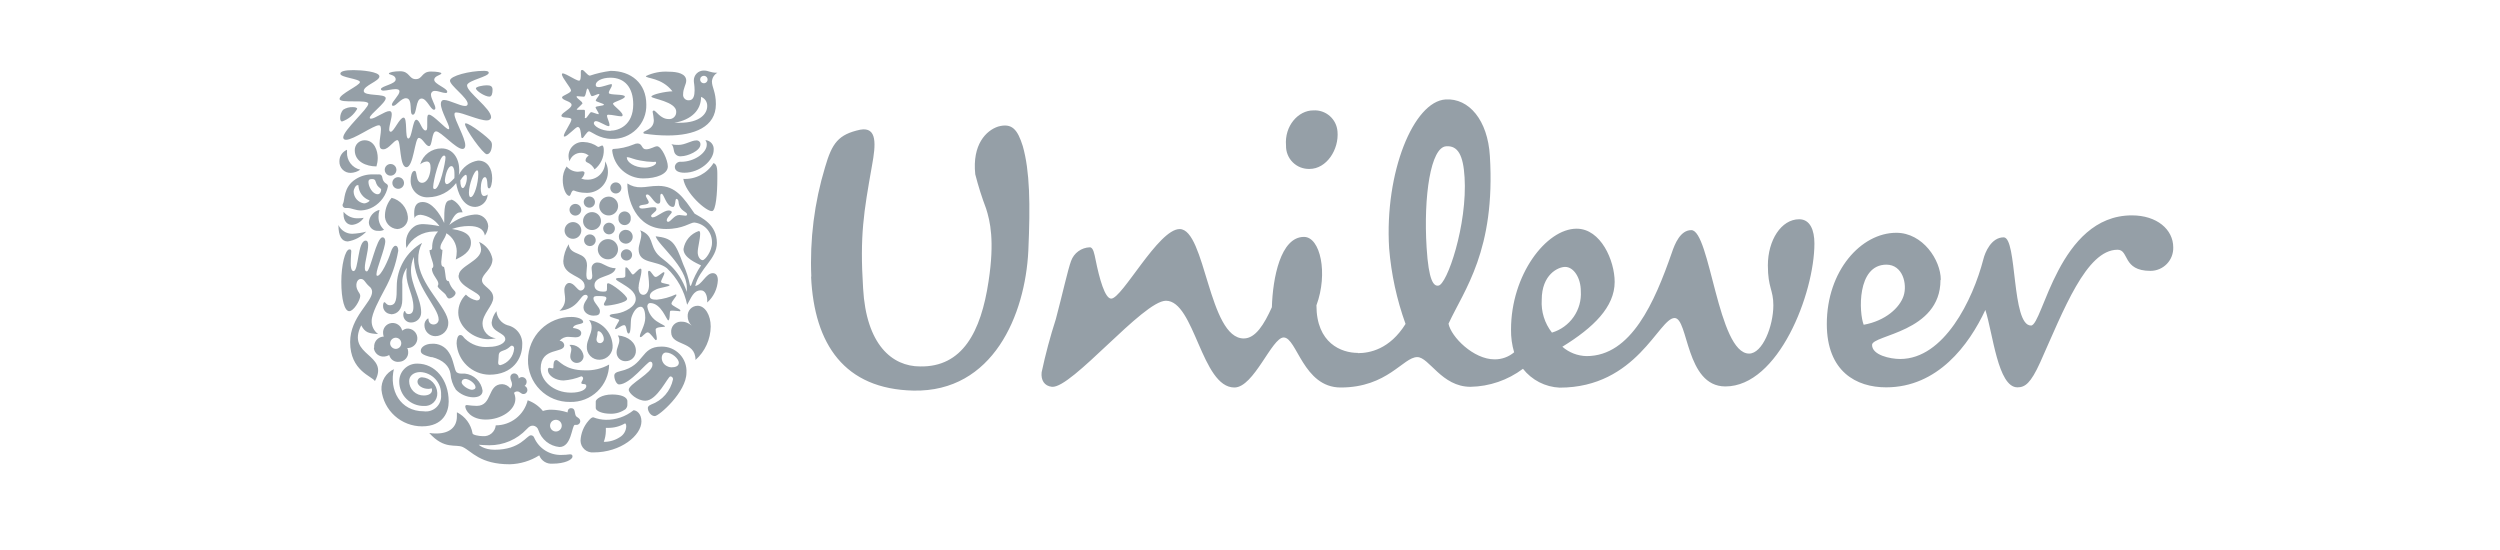 <?xml version="1.0" encoding="UTF-8"?>
<svg xmlns="http://www.w3.org/2000/svg" width="141" height="31" viewBox="0 0 141 31" fill="none">
  <path d="M38.54 10.089C38.648 10.874 39.827 11.933 40.157 11.907C40.376 11.907 40.457 10.883 40.457 10.089C40.457 9.635 40.483 9.279 40.243 9.197C40.064 9.487 39.81 9.722 39.508 9.879C39.206 10.036 38.867 10.109 38.528 10.089H38.54ZM38.605 9.742C39.462 9.742 40.252 9.056 40.252 8.456C40.258 8.388 40.252 8.32 40.232 8.255C40.212 8.19 40.178 8.13 40.134 8.078C40.09 8.026 40.036 7.984 39.975 7.954C39.914 7.924 39.848 7.906 39.78 7.903C39.84 7.976 39.869 8.07 39.861 8.164C39.861 8.619 39.166 9.125 38.416 9.125C38.373 9.119 38.33 9.121 38.289 9.133C38.248 9.144 38.209 9.164 38.176 9.191C38.142 9.218 38.115 9.251 38.095 9.289C38.075 9.327 38.063 9.369 38.06 9.412C38.06 9.643 38.283 9.742 38.605 9.742ZM38.425 8.812C38.351 8.824 38.275 8.813 38.208 8.78C38.141 8.746 38.086 8.693 38.051 8.627C37.978 8.481 38.004 8.241 37.863 8.134C37.995 8.165 38.13 8.178 38.266 8.173C38.639 8.173 38.995 7.92 39.265 7.92C39.296 7.916 39.328 7.919 39.358 7.929C39.388 7.939 39.416 7.955 39.439 7.977C39.462 7.998 39.48 8.025 39.491 8.054C39.502 8.084 39.507 8.115 39.505 8.147C39.505 8.511 38.772 8.812 38.425 8.812ZM19.945 15.286C20.228 15.286 20.168 13.571 20.623 13.571C20.73 13.571 20.764 13.678 20.764 13.811C20.764 14.197 20.576 14.767 20.576 15.097C20.576 15.256 20.614 15.307 20.691 15.307C20.889 15.286 21.232 13.386 21.575 13.386C21.682 13.386 21.729 13.498 21.729 13.605C21.729 14.004 21.232 15.144 21.232 15.466C21.232 15.513 21.232 15.556 21.287 15.556C21.493 15.556 21.909 14.664 22.042 14.218C22.115 13.987 22.214 13.862 22.304 13.862C22.394 13.862 22.462 13.952 22.462 14.145C22.329 14.915 22.066 15.658 21.686 16.341C21.399 16.885 20.962 17.674 20.962 18.103C20.958 18.246 20.99 18.388 21.053 18.516C21.117 18.645 21.21 18.756 21.326 18.84C20.803 18.81 20.584 18.759 20.374 18.347C19.491 20.105 22.004 19.934 21.146 21.494C20.987 21.216 19.748 20.924 19.748 19.291C19.748 17.876 20.987 17.052 20.987 16.465C20.988 16.406 20.974 16.348 20.948 16.295C20.922 16.242 20.884 16.196 20.837 16.161C20.567 15.929 20.558 15.732 20.344 15.732C20.13 15.732 19.997 16.096 20.194 16.418C20.258 16.525 20.318 16.594 20.318 16.692C20.318 16.924 19.954 17.55 19.696 17.55C19.439 17.55 19.25 16.911 19.25 15.886C19.25 14.977 19.46 14.064 19.713 14.064C19.791 14.064 19.812 14.111 19.812 14.18C19.812 14.248 19.782 14.497 19.782 14.861C19.782 15.226 19.872 15.29 19.945 15.29V15.286ZM32.601 7.165C32.734 7.165 32.759 7.487 32.781 7.68C32.781 7.778 32.815 7.787 32.858 7.787C32.901 7.787 33.111 7.405 33.222 7.405C33.334 7.405 33.797 7.834 34.509 7.834C34.766 7.842 35.022 7.798 35.261 7.703C35.5 7.609 35.718 7.467 35.9 7.285C36.082 7.104 36.225 6.887 36.32 6.648C36.415 6.409 36.459 6.153 36.452 5.896C36.452 4.695 35.594 3.997 34.445 3.997C34.045 4.048 33.651 4.138 33.27 4.267C33.137 4.267 32.94 3.945 32.841 3.945C32.742 3.945 32.759 4.027 32.759 4.168C32.759 4.31 32.759 4.55 32.661 4.55C32.459 4.55 31.692 3.979 31.692 4.185C31.692 4.391 32.206 4.953 32.206 5.103C32.206 5.253 31.7 5.39 31.7 5.489C31.7 5.673 32.236 5.703 32.236 5.917C32.236 6.132 31.666 6.355 31.666 6.526C31.666 6.698 32.228 6.569 32.228 6.741C32.228 6.912 31.799 7.491 31.799 7.658C31.799 7.701 31.799 7.701 31.842 7.701C31.996 7.701 32.468 7.161 32.584 7.161L32.601 7.165ZM22.004 19.389C21.999 19.308 22.024 19.228 22.076 19.165C22.128 19.102 22.202 19.061 22.282 19.05C22.324 19.045 22.366 19.048 22.406 19.059C22.446 19.071 22.483 19.09 22.515 19.116C22.548 19.142 22.575 19.174 22.594 19.211C22.614 19.247 22.626 19.288 22.63 19.329C22.638 19.412 22.614 19.495 22.562 19.56C22.509 19.625 22.434 19.667 22.351 19.676C22.267 19.683 22.184 19.656 22.12 19.602C22.055 19.549 22.013 19.473 22.004 19.389ZM21.086 19.646C21.106 19.786 21.18 19.912 21.291 19.998C21.402 20.084 21.542 20.124 21.682 20.11C21.777 20.101 21.869 20.072 21.952 20.024C21.982 20.146 22.056 20.254 22.161 20.324C22.266 20.395 22.393 20.424 22.518 20.405C22.591 20.402 22.662 20.384 22.727 20.353C22.792 20.321 22.85 20.276 22.897 20.221C22.944 20.166 22.979 20.102 23.001 20.032C23.022 19.963 23.028 19.89 23.02 19.818C23.018 19.752 23 19.687 22.969 19.629H23.029C23.174 19.619 23.309 19.55 23.405 19.44C23.5 19.329 23.548 19.185 23.537 19.04C23.526 18.894 23.458 18.759 23.347 18.664C23.237 18.568 23.093 18.521 22.947 18.532C22.851 18.549 22.76 18.589 22.681 18.647C22.652 18.515 22.576 18.398 22.465 18.319C22.355 18.239 22.22 18.204 22.085 18.219C22.014 18.226 21.945 18.248 21.882 18.282C21.819 18.317 21.764 18.364 21.719 18.42C21.675 18.477 21.642 18.541 21.623 18.61C21.604 18.68 21.599 18.752 21.609 18.823C21.611 18.88 21.624 18.935 21.648 18.986H21.592C21.448 19.003 21.316 19.076 21.225 19.189C21.133 19.302 21.09 19.446 21.103 19.591L21.086 19.646ZM39.488 4.481C39.487 4.523 39.499 4.564 39.521 4.599C39.544 4.634 39.577 4.662 39.615 4.678C39.653 4.695 39.696 4.699 39.736 4.692C39.778 4.684 39.815 4.665 39.845 4.635C39.875 4.606 39.895 4.569 39.904 4.528C39.912 4.487 39.908 4.445 39.893 4.406C39.877 4.367 39.85 4.334 39.815 4.311C39.781 4.288 39.74 4.275 39.698 4.275C39.671 4.275 39.644 4.28 39.618 4.29C39.593 4.3 39.569 4.315 39.55 4.334C39.53 4.353 39.515 4.376 39.504 4.401C39.494 4.427 39.488 4.454 39.488 4.481ZM34.882 12.31C34.877 12.359 34.882 12.408 34.897 12.454C34.911 12.501 34.936 12.544 34.968 12.58C35.001 12.617 35.041 12.646 35.086 12.666C35.13 12.686 35.178 12.696 35.227 12.696C35.276 12.696 35.325 12.686 35.369 12.666C35.414 12.646 35.454 12.617 35.486 12.58C35.519 12.544 35.543 12.501 35.558 12.454C35.573 12.408 35.578 12.359 35.573 12.31C35.578 12.262 35.573 12.213 35.558 12.166C35.543 12.12 35.519 12.077 35.486 12.04C35.454 12.004 35.414 11.975 35.369 11.955C35.325 11.935 35.276 11.924 35.227 11.924C35.178 11.924 35.13 11.935 35.086 11.955C35.041 11.975 35.001 12.004 34.968 12.04C34.936 12.077 34.911 12.12 34.897 12.166C34.882 12.213 34.877 12.262 34.882 12.31ZM34.904 13.352C34.904 13.429 34.926 13.505 34.969 13.569C35.012 13.633 35.073 13.683 35.145 13.713C35.216 13.742 35.294 13.75 35.37 13.735C35.446 13.72 35.515 13.683 35.57 13.628C35.624 13.573 35.662 13.504 35.677 13.428C35.692 13.353 35.684 13.274 35.654 13.203C35.625 13.132 35.575 13.071 35.511 13.028C35.447 12.985 35.371 12.962 35.294 12.962C35.242 12.961 35.191 12.971 35.144 12.991C35.096 13.01 35.053 13.039 35.017 13.075C34.98 13.111 34.952 13.155 34.932 13.202C34.913 13.25 34.903 13.301 34.904 13.352ZM33.716 14.055C33.716 14.168 33.749 14.278 33.812 14.372C33.874 14.466 33.964 14.539 34.068 14.582C34.172 14.625 34.287 14.637 34.397 14.615C34.508 14.593 34.61 14.538 34.689 14.459C34.769 14.379 34.824 14.277 34.846 14.167C34.867 14.056 34.856 13.941 34.813 13.837C34.77 13.733 34.697 13.644 34.603 13.581C34.509 13.518 34.399 13.485 34.286 13.485C34.135 13.485 33.99 13.545 33.883 13.652C33.776 13.759 33.716 13.904 33.716 14.055ZM34.02 12.889C34.02 12.954 34.039 13.018 34.076 13.072C34.112 13.127 34.164 13.169 34.224 13.194C34.284 13.219 34.351 13.226 34.415 13.213C34.479 13.2 34.538 13.169 34.584 13.123C34.63 13.076 34.661 13.018 34.674 12.954C34.687 12.889 34.681 12.823 34.656 12.763C34.63 12.702 34.588 12.651 34.534 12.615C34.48 12.578 34.416 12.559 34.35 12.559C34.263 12.559 34.179 12.594 34.117 12.656C34.055 12.718 34.02 12.802 34.02 12.889ZM32.94 13.549C32.94 13.615 32.959 13.678 32.995 13.733C33.031 13.787 33.083 13.829 33.143 13.854C33.204 13.879 33.27 13.886 33.334 13.873C33.398 13.86 33.457 13.829 33.503 13.783C33.549 13.737 33.581 13.678 33.594 13.614C33.606 13.55 33.6 13.483 33.575 13.423C33.55 13.363 33.507 13.311 33.453 13.275C33.399 13.239 33.335 13.219 33.27 13.219C33.226 13.219 33.183 13.228 33.143 13.244C33.103 13.261 33.067 13.285 33.036 13.316C33.005 13.347 32.981 13.383 32.965 13.423C32.948 13.463 32.94 13.506 32.94 13.549ZM33.797 11.616C33.796 11.721 33.827 11.824 33.885 11.912C33.943 12 34.025 12.069 34.123 12.11C34.22 12.151 34.327 12.162 34.43 12.142C34.533 12.122 34.629 12.072 34.703 11.997C34.778 11.923 34.829 11.829 34.85 11.725C34.871 11.622 34.861 11.515 34.821 11.418C34.781 11.32 34.712 11.237 34.625 11.178C34.537 11.12 34.434 11.088 34.329 11.088C34.189 11.089 34.055 11.145 33.956 11.244C33.856 11.342 33.799 11.476 33.797 11.616ZM34.419 10.6C34.419 10.682 34.452 10.762 34.511 10.821C34.569 10.88 34.649 10.912 34.732 10.912C34.815 10.912 34.895 10.88 34.953 10.821C35.012 10.762 35.045 10.682 35.045 10.6C35.045 10.517 35.012 10.437 34.953 10.378C34.895 10.319 34.815 10.287 34.732 10.287C34.649 10.287 34.569 10.319 34.511 10.378C34.452 10.437 34.419 10.517 34.419 10.6ZM32.922 11.393C32.922 11.456 32.94 11.518 32.974 11.571C33.008 11.623 33.058 11.665 33.116 11.689C33.174 11.714 33.239 11.72 33.3 11.708C33.362 11.696 33.419 11.666 33.464 11.621C33.509 11.577 33.539 11.52 33.551 11.458C33.563 11.396 33.557 11.332 33.532 11.274C33.508 11.215 33.466 11.166 33.413 11.131C33.36 11.097 33.298 11.079 33.235 11.08C33.153 11.081 33.074 11.114 33.015 11.173C32.957 11.231 32.923 11.31 32.922 11.393ZM32.884 12.469C32.884 12.569 32.913 12.667 32.969 12.75C33.025 12.834 33.104 12.899 33.197 12.937C33.29 12.975 33.392 12.985 33.49 12.965C33.588 12.945 33.678 12.896 33.749 12.825C33.82 12.754 33.868 12.663 33.887 12.565C33.906 12.466 33.895 12.365 33.856 12.272C33.817 12.18 33.752 12.101 33.668 12.046C33.584 11.991 33.486 11.962 33.386 11.963C33.319 11.963 33.254 11.976 33.193 12.002C33.131 12.027 33.076 12.064 33.029 12.111C32.983 12.158 32.946 12.214 32.921 12.276C32.896 12.337 32.883 12.403 32.884 12.469ZM31.842 12.996C31.842 13.09 31.869 13.181 31.921 13.258C31.973 13.336 32.047 13.396 32.133 13.432C32.219 13.468 32.314 13.477 32.405 13.459C32.497 13.441 32.581 13.396 32.647 13.33C32.713 13.264 32.758 13.18 32.776 13.088C32.794 12.997 32.785 12.902 32.749 12.816C32.714 12.73 32.653 12.656 32.575 12.604C32.498 12.552 32.407 12.525 32.313 12.525C32.189 12.526 32.069 12.576 31.981 12.664C31.893 12.752 31.843 12.871 31.842 12.996ZM32.12 11.83C32.12 11.918 32.155 12.002 32.217 12.063C32.279 12.125 32.363 12.16 32.451 12.16C32.538 12.16 32.622 12.125 32.684 12.063C32.746 12.002 32.781 11.918 32.781 11.83C32.781 11.742 32.746 11.659 32.684 11.597C32.622 11.535 32.538 11.5 32.451 11.5C32.363 11.5 32.279 11.535 32.217 11.597C32.155 11.659 32.12 11.742 32.12 11.83ZM31.023 24.007C31.023 24.05 31.031 24.093 31.048 24.133C31.064 24.173 31.088 24.21 31.119 24.24C31.15 24.271 31.186 24.295 31.226 24.312C31.266 24.328 31.309 24.337 31.353 24.337C31.396 24.337 31.439 24.328 31.479 24.312C31.519 24.295 31.555 24.271 31.586 24.24C31.617 24.21 31.641 24.173 31.658 24.133C31.674 24.093 31.683 24.05 31.683 24.007C31.683 23.919 31.648 23.835 31.586 23.773C31.524 23.712 31.44 23.677 31.353 23.677C31.265 23.677 31.181 23.712 31.119 23.773C31.057 23.835 31.023 23.919 31.023 24.007ZM22.128 10.321C22.128 10.386 22.147 10.45 22.184 10.504C22.22 10.559 22.271 10.601 22.332 10.626C22.392 10.651 22.459 10.657 22.523 10.645C22.587 10.632 22.645 10.6 22.692 10.554C22.738 10.508 22.769 10.449 22.782 10.385C22.795 10.321 22.788 10.255 22.763 10.194C22.738 10.134 22.696 10.083 22.642 10.046C22.587 10.01 22.523 9.991 22.458 9.991C22.371 9.991 22.287 10.025 22.225 10.087C22.163 10.149 22.128 10.233 22.128 10.321ZM21.699 9.579C21.699 9.644 21.718 9.708 21.755 9.762C21.791 9.817 21.843 9.859 21.903 9.884C21.963 9.909 22.03 9.916 22.094 9.903C22.158 9.89 22.217 9.859 22.263 9.812C22.309 9.766 22.34 9.707 22.353 9.643C22.366 9.579 22.359 9.513 22.334 9.453C22.309 9.392 22.267 9.341 22.213 9.305C22.159 9.268 22.095 9.249 22.029 9.249C21.942 9.249 21.858 9.284 21.796 9.346C21.734 9.407 21.699 9.491 21.699 9.579ZM22.051 17.726C22.398 17.726 22.69 17.468 22.69 16.898V16.041C22.663 15.707 22.754 15.375 22.947 15.101C22.926 15.21 22.917 15.321 22.921 15.432C22.921 16.143 23.316 16.632 23.316 17.314C23.316 17.571 23.243 17.713 23.046 17.713C22.849 17.713 22.87 17.537 22.831 17.537C22.793 17.537 22.745 17.644 22.745 17.76C22.745 17.82 22.758 17.879 22.782 17.934C22.806 17.989 22.841 18.039 22.886 18.079C22.93 18.12 22.983 18.15 23.04 18.169C23.097 18.188 23.157 18.195 23.217 18.189C23.364 18.182 23.502 18.118 23.602 18.011C23.703 17.903 23.757 17.761 23.753 17.614C23.753 16.868 23.179 16.045 23.179 15.252C23.18 14.989 23.235 14.729 23.342 14.488C23.342 16.135 24.74 17.331 24.74 18.017C24.74 18.055 24.733 18.093 24.719 18.128C24.704 18.163 24.683 18.195 24.655 18.222C24.628 18.248 24.595 18.269 24.56 18.282C24.524 18.296 24.486 18.302 24.448 18.3C24.412 18.301 24.377 18.295 24.343 18.282C24.31 18.27 24.279 18.25 24.253 18.226C24.227 18.201 24.206 18.171 24.192 18.138C24.178 18.105 24.17 18.07 24.169 18.034C24.169 17.974 24.169 17.961 24.135 17.961C24.072 18.002 24.021 18.058 23.986 18.124C23.952 18.19 23.935 18.264 23.938 18.339C23.937 18.42 23.953 18.501 23.983 18.576C24.014 18.652 24.06 18.72 24.117 18.778C24.174 18.836 24.243 18.882 24.318 18.913C24.393 18.944 24.474 18.96 24.555 18.96C24.653 18.96 24.75 18.94 24.84 18.901C24.93 18.863 25.011 18.807 25.079 18.737C25.147 18.666 25.2 18.583 25.235 18.492C25.27 18.401 25.287 18.303 25.284 18.206C25.284 17.348 23.59 16.028 23.59 14.621C23.584 14.301 23.657 13.984 23.805 13.7C23.372 13.946 23.011 14.303 22.761 14.733C22.51 15.164 22.377 15.654 22.377 16.152C22.377 16.859 22.351 17.215 21.986 17.215C21.798 17.215 21.746 17.044 21.682 17.044C21.618 17.044 21.605 17.194 21.605 17.233C21.601 17.292 21.61 17.352 21.629 17.409C21.649 17.465 21.68 17.517 21.72 17.562C21.759 17.606 21.808 17.642 21.861 17.668C21.915 17.694 21.974 17.709 22.034 17.713L22.051 17.726ZM36.366 9.455C36.73 9.455 37.005 9.287 37.005 9.189C37.005 9.09 36.954 9.133 36.846 9.133C36.603 9.128 36.361 9.102 36.122 9.056C35.774 9 35.508 8.867 35.41 8.867C35.311 8.867 35.358 8.867 35.358 8.91C35.358 9.125 35.757 9.455 36.366 9.455ZM34.569 8.404C34.971 8.387 35.367 8.3 35.74 8.147C35.806 8.112 35.879 8.093 35.954 8.091C36.246 8.091 36.169 8.421 36.435 8.421C36.7 8.421 36.906 8.25 37.061 8.25C37.309 8.25 37.666 9.026 37.666 9.386C37.666 9.815 37.031 10.063 36.276 10.063C35.841 10.063 35.422 9.901 35.099 9.61C34.776 9.319 34.572 8.918 34.526 8.486C34.526 8.469 34.531 8.452 34.54 8.437C34.549 8.423 34.562 8.412 34.578 8.404H34.569ZM22.227 20.817C22.002 20.917 21.814 21.083 21.687 21.293C21.56 21.503 21.5 21.747 21.515 21.992C21.576 22.556 21.844 23.078 22.267 23.457C22.689 23.836 23.237 24.046 23.805 24.046C25.01 24.046 25.306 23.214 25.306 22.652C25.306 21.404 24.538 20.508 23.539 20.508C23.404 20.505 23.269 20.529 23.143 20.579C23.017 20.629 22.903 20.705 22.808 20.801C22.712 20.897 22.637 21.011 22.587 21.137C22.538 21.263 22.514 21.398 22.518 21.533C22.519 21.715 22.556 21.894 22.628 22.061C22.699 22.229 22.802 22.38 22.932 22.507C23.062 22.634 23.216 22.733 23.385 22.8C23.554 22.867 23.735 22.9 23.916 22.896C24.015 22.904 24.114 22.89 24.207 22.856C24.3 22.822 24.385 22.769 24.456 22.699C24.527 22.63 24.582 22.546 24.617 22.454C24.653 22.361 24.668 22.262 24.663 22.163C24.655 21.936 24.564 21.719 24.405 21.555C24.246 21.392 24.032 21.294 23.805 21.28C23.77 21.278 23.736 21.284 23.704 21.296C23.672 21.308 23.643 21.327 23.619 21.351C23.595 21.375 23.576 21.405 23.563 21.437C23.551 21.469 23.546 21.503 23.547 21.537C23.547 21.735 23.822 21.932 24.161 21.932C24.223 21.933 24.284 21.922 24.341 21.897C24.358 21.929 24.367 21.964 24.367 22C24.367 22.189 24.182 22.305 23.904 22.305C23.796 22.307 23.688 22.288 23.588 22.248C23.488 22.208 23.396 22.149 23.319 22.073C23.242 21.998 23.181 21.908 23.139 21.808C23.097 21.709 23.076 21.602 23.076 21.494C23.076 21.198 23.333 20.984 23.706 20.984C23.868 20.991 24.026 21.03 24.173 21.099C24.319 21.168 24.45 21.264 24.559 21.384C24.668 21.503 24.752 21.643 24.807 21.795C24.861 21.948 24.885 22.109 24.877 22.27C24.889 22.4 24.871 22.53 24.825 22.652C24.779 22.774 24.706 22.883 24.611 22.973C24.517 23.062 24.403 23.128 24.279 23.167C24.155 23.206 24.023 23.216 23.895 23.197C22.574 23.197 21.931 22.005 22.218 20.8L22.227 20.817ZM21.399 11.839C21.24 11.878 21.098 11.965 20.991 12.089C20.884 12.213 20.819 12.366 20.803 12.529C20.802 12.596 20.815 12.662 20.841 12.724C20.868 12.786 20.906 12.841 20.955 12.887C21.004 12.933 21.062 12.968 21.125 12.991C21.188 13.013 21.255 13.023 21.322 13.018C21.438 13.034 21.557 13.014 21.66 12.958C21.561 12.867 21.481 12.755 21.427 12.631C21.373 12.507 21.346 12.373 21.348 12.237C21.346 12.108 21.365 11.979 21.403 11.856L21.399 11.839ZM19.375 11.954C19.371 11.996 19.371 12.037 19.375 12.079C19.375 12.469 19.585 12.683 19.855 12.683C19.988 12.671 20.116 12.628 20.231 12.559C20.345 12.49 20.442 12.396 20.515 12.284C20.418 12.302 20.319 12.311 20.22 12.31C20.062 12.322 19.904 12.295 19.758 12.233C19.613 12.171 19.484 12.076 19.383 11.954H19.375ZM19.087 12.692C19.087 13.318 19.276 13.618 19.615 13.618C20.013 13.551 20.379 13.357 20.657 13.065C20.398 13.133 20.132 13.174 19.864 13.185C19.701 13.185 19.541 13.139 19.404 13.051C19.266 12.964 19.157 12.839 19.087 12.692V12.692ZM31.657 25.658C31.824 25.658 31.99 25.646 32.155 25.623C32.279 25.623 32.288 25.696 32.288 25.748C32.288 25.928 31.859 26.151 31.164 26.151C31.005 26.166 30.845 26.128 30.71 26.044C30.574 25.959 30.47 25.833 30.413 25.683C29.915 25.996 29.342 26.169 28.754 26.185C27.06 26.185 26.61 25.452 26.099 25.212C25.696 25.027 25.074 25.383 24.208 24.419C24.34 24.442 24.473 24.452 24.607 24.449C25.366 24.449 25.769 24.08 25.769 23.484C25.773 23.407 25.773 23.329 25.769 23.252C26 23.367 26.2 23.535 26.354 23.742C26.507 23.949 26.61 24.19 26.652 24.444C26.652 24.526 27.008 24.599 27.223 24.599C27.311 24.608 27.401 24.599 27.486 24.573C27.571 24.547 27.65 24.505 27.719 24.448C27.787 24.391 27.844 24.322 27.885 24.243C27.927 24.164 27.952 24.078 27.96 23.99C28.376 23.989 28.779 23.85 29.105 23.593C29.432 23.337 29.663 22.978 29.762 22.575C30.097 22.695 30.394 22.904 30.619 23.179C30.773 23.129 30.934 23.104 31.095 23.107C31.407 23.113 31.716 23.165 32.013 23.261C32.013 23.154 32.047 23.021 32.215 23.021C32.459 23.021 32.395 23.295 32.476 23.45C32.519 23.535 32.725 23.582 32.725 23.75C32.726 23.778 32.721 23.806 32.71 23.832C32.699 23.859 32.684 23.883 32.663 23.903C32.644 23.923 32.62 23.938 32.593 23.949C32.567 23.959 32.539 23.965 32.511 23.964C32.478 23.969 32.445 23.969 32.412 23.964C32.245 24.024 32.236 25.212 31.554 25.212C31.285 25.186 31.029 25.083 30.818 24.914C30.607 24.744 30.45 24.517 30.366 24.26C30.348 24.193 30.31 24.133 30.257 24.088C30.204 24.043 30.139 24.015 30.07 24.007C29.938 24.007 29.865 24.033 29.706 24.204C29.436 24.492 29.11 24.721 28.747 24.878C28.385 25.034 27.995 25.114 27.6 25.113C27.321 25.113 27.098 25.087 27.038 25.087C26.978 25.087 27.004 25.087 27.004 25.087C27.004 25.087 27.287 25.366 27.896 25.366C29.35 25.366 29.706 24.552 29.938 24.552C29.979 24.549 30.019 24.561 30.053 24.584C30.088 24.607 30.113 24.641 30.126 24.68C30.255 24.979 30.471 25.232 30.745 25.406C31.02 25.58 31.341 25.668 31.666 25.658H31.657ZM26.965 9.056C27.514 9.056 27.759 9.528 27.759 10.055C27.759 10.287 27.695 10.625 27.587 10.625C27.48 10.625 27.497 10.437 27.48 10.261C27.463 10.085 27.42 9.991 27.347 9.991C27.206 9.991 27.116 10.321 27.116 10.625C27.116 10.818 27.15 11.054 27.3 11.054C27.377 11.05 27.451 11.018 27.506 10.964C27.499 11.148 27.423 11.322 27.294 11.453C27.164 11.584 26.991 11.662 26.807 11.671C26.082 11.671 25.808 10.814 25.726 10.325C25.543 10.569 25.306 10.768 25.034 10.908C24.762 11.046 24.462 11.121 24.157 11.127C24.024 11.136 23.891 11.117 23.767 11.071C23.642 11.025 23.529 10.953 23.435 10.86C23.341 10.766 23.268 10.654 23.221 10.53C23.173 10.406 23.153 10.273 23.162 10.141C23.162 9.999 23.209 9.635 23.384 9.635C23.56 9.635 23.406 10.312 23.813 10.312C23.912 10.312 24.092 10.231 24.191 9.956C24.249 9.801 24.281 9.638 24.285 9.472C24.285 9.249 24.234 9.107 24.066 9.107C23.929 9.122 23.8 9.179 23.698 9.27C23.773 9.01 23.932 8.781 24.149 8.618C24.367 8.456 24.631 8.369 24.903 8.37C25.555 8.37 25.902 8.949 25.902 9.596C25.902 9.69 25.893 9.783 25.876 9.875C25.976 9.659 26.128 9.471 26.318 9.329C26.508 9.186 26.73 9.092 26.965 9.056ZM24.894 4.134C24.894 4.087 24.645 4.035 24.307 4.035C23.77 4.035 23.843 4.464 23.449 4.464C23.054 4.464 23.11 4.018 22.565 4.018C22.235 4.018 21.931 4.078 21.931 4.151C21.931 4.224 22.317 4.211 22.317 4.481C22.317 4.751 21.485 4.854 21.485 5.026C21.485 5.086 21.549 5.111 21.631 5.111C21.815 5.111 22.102 5.026 22.308 5.026C22.424 5.026 22.531 5.051 22.531 5.158C22.531 5.364 22.102 5.737 22.102 5.905C22.102 5.952 22.145 5.969 22.184 5.969C22.351 5.969 22.613 5.54 22.896 5.54C23.325 5.54 23.046 6.47 23.286 6.47C23.526 6.47 23.423 5.557 23.779 5.557C24.071 5.557 24.285 6.192 24.482 6.192C24.504 6.187 24.522 6.175 24.536 6.158C24.549 6.14 24.556 6.119 24.555 6.097C24.555 5.922 24.307 5.566 24.307 5.339C24.306 5.309 24.311 5.279 24.323 5.252C24.335 5.225 24.352 5.2 24.374 5.18C24.396 5.16 24.422 5.145 24.45 5.136C24.479 5.127 24.509 5.125 24.538 5.128C24.731 5.128 24.967 5.244 25.126 5.244C25.177 5.244 25.224 5.244 25.224 5.171C25.224 4.974 24.491 4.743 24.491 4.502C24.491 4.262 24.894 4.245 24.894 4.129V4.134ZM36.67 20.397C36.495 20.397 35.538 21.683 34.916 21.683C34.771 21.683 34.646 21.404 34.646 21.19C34.646 21.074 34.719 20.993 34.985 20.933C36.405 20.611 36.092 19.548 37.305 19.548C37.497 19.544 37.688 19.58 37.865 19.653C38.042 19.727 38.202 19.837 38.335 19.975C38.468 20.114 38.57 20.279 38.636 20.459C38.701 20.639 38.729 20.831 38.716 21.023C38.716 22.112 37.164 23.467 36.932 23.467C36.7 23.467 36.538 23.197 36.538 23.012C36.538 22.956 36.563 22.884 36.726 22.815C37.036 22.703 37.311 22.514 37.526 22.266C37.742 22.017 37.89 21.718 37.957 21.396C37.959 21.375 37.957 21.353 37.951 21.333C37.944 21.313 37.934 21.294 37.92 21.278C37.906 21.263 37.888 21.25 37.869 21.241C37.849 21.233 37.828 21.228 37.807 21.229C37.67 21.229 37.065 22.601 36.396 22.601C35.933 22.601 35.461 22.172 35.461 21.983C35.461 21.653 36.799 21.04 36.799 20.577C36.799 20.405 36.718 20.397 36.653 20.397H36.67ZM37.562 19.882C37.447 19.882 37.322 19.977 37.322 20.195C37.325 20.291 37.354 20.384 37.406 20.464C37.458 20.544 37.532 20.609 37.618 20.65C37.691 20.692 37.774 20.716 37.858 20.718C38.099 20.718 38.287 20.65 38.287 20.453C38.287 20.255 37.919 19.882 37.562 19.882ZM26.841 4.978C26.841 5.128 27.36 5.45 27.6 5.45C27.742 5.45 27.78 5.257 27.78 5.06C27.78 4.863 27.665 4.811 27.454 4.811C27.244 4.811 26.837 4.888 26.837 4.987L26.841 4.978ZM27.699 6.612C27.699 6.119 26.344 5.201 26.344 4.828C26.339 4.816 26.339 4.802 26.344 4.79C26.442 4.515 27.566 4.327 27.566 4.104C27.566 3.997 27.369 3.997 27.27 3.997C26.502 3.997 25.379 4.275 25.379 4.55C25.379 4.824 26.378 5.514 26.378 5.853C26.378 5.943 26.318 5.977 26.228 5.977C25.949 5.977 25.336 5.639 25.049 5.639C24.916 5.639 24.864 5.729 24.864 5.862C24.864 6.256 25.336 7.011 25.336 7.234C25.336 7.234 25.336 7.289 25.293 7.289C25.147 7.289 24.435 6.466 24.195 6.466C24.105 6.466 24.096 6.586 24.096 6.771V7.049C24.096 7.238 24.096 7.358 23.998 7.358C23.783 7.358 23.685 6.753 23.479 6.753C23.273 6.753 23.234 7.813 23.029 7.813C22.823 7.813 22.994 6.633 22.763 6.633C22.531 6.633 22.218 7.431 22.038 7.431C21.969 7.431 21.952 7.362 21.952 7.307C21.952 7.066 22.094 6.681 22.094 6.449C22.094 6.333 22.059 6.265 21.961 6.265C21.708 6.265 21.146 6.693 20.931 6.693C20.897 6.693 20.854 6.693 20.854 6.642C20.854 6.445 21.755 5.814 21.755 5.536C21.755 5.257 20.515 5.446 20.515 5.133C20.515 4.82 21.399 4.58 21.399 4.31C21.399 4.039 20.374 3.954 19.945 3.954C19.46 3.954 19.195 4.018 19.195 4.159C19.195 4.374 20.301 4.442 20.301 4.631C20.301 4.82 19.152 5.3 19.152 5.579C19.152 5.857 20.773 5.579 20.773 5.853C20.773 6.127 19.358 7.349 19.358 7.752C19.358 7.843 19.426 7.885 19.516 7.885C19.945 7.885 21.06 7.066 21.369 7.066C21.476 7.066 21.485 7.199 21.485 7.315C21.485 7.53 21.407 7.86 21.407 8.1C21.407 8.34 21.459 8.421 21.622 8.421C21.931 8.421 22.209 7.903 22.415 7.903C22.621 7.903 22.518 9.429 22.921 9.429C23.325 9.429 23.397 7.778 23.616 7.778C23.835 7.778 24.002 8.241 24.199 8.241C24.397 8.241 24.332 7.409 24.598 7.409C24.864 7.409 25.713 8.4 26.082 8.4C26.198 8.4 26.241 8.31 26.241 8.194C26.241 7.765 25.632 6.766 25.632 6.453C25.632 6.368 25.653 6.342 25.743 6.342C26.069 6.342 27.008 6.792 27.459 6.792C27.609 6.792 27.699 6.706 27.699 6.599V6.612ZM38.969 16.118C39.108 15.711 39.3 15.325 39.54 14.969C39.265 14.831 38.549 14.54 38.549 14.047C38.586 13.815 38.685 13.598 38.836 13.419C38.987 13.24 39.185 13.106 39.407 13.031C39.475 13.031 39.488 13.086 39.488 13.194C39.488 13.494 39.351 13.97 39.351 14.227C39.351 14.484 39.497 14.673 39.63 14.673C39.763 14.673 40.157 14.175 40.157 13.691C40.165 13.409 40.066 13.135 39.88 12.923C39.694 12.712 39.434 12.578 39.154 12.55C38.931 12.55 38.523 12.915 37.571 12.915C35.813 12.923 35.384 11.161 35.384 10.385C35.384 10.355 35.384 10.347 35.384 10.347C35.613 10.499 35.885 10.574 36.16 10.561C36.447 10.561 36.713 10.484 37.134 10.484C38.124 10.484 38.566 11.17 39.175 12.049C39.548 12.276 40.432 12.649 40.432 13.7C40.432 14.621 39.45 15.136 39.209 16.126C39.587 16.083 39.81 15.406 40.2 15.406C40.397 15.406 40.487 15.565 40.487 15.813C40.474 16.05 40.415 16.283 40.312 16.497C40.209 16.711 40.064 16.903 39.887 17.061C39.892 17.02 39.892 16.978 39.887 16.937C39.887 16.705 39.793 16.375 39.531 16.375C39.102 16.375 38.986 16.804 38.755 17.19C38.594 16.402 38.196 15.682 37.614 15.127C37.026 14.656 36.019 14.913 36.019 14.055C36.019 13.824 36.169 13.494 36.169 13.228C36.173 13.142 36.149 13.058 36.1 12.988C36.894 13.284 36.615 13.815 37.104 14.36C37.408 14.707 38.249 15.037 38.738 16.465C38.743 16.391 38.743 16.316 38.738 16.242C38.738 15.02 37.117 13.824 36.979 13.326C37.919 13.434 38.081 13.665 38.532 14.904C38.709 15.289 38.839 15.693 38.918 16.109L38.969 16.118ZM21.232 9.386C21.278 9.232 21.303 9.071 21.305 8.91C21.305 8.511 21.125 7.911 20.563 7.911C20.489 7.911 20.416 7.925 20.348 7.953C20.28 7.981 20.219 8.022 20.167 8.075C20.116 8.127 20.075 8.189 20.048 8.258C20.021 8.326 20.008 8.399 20.009 8.473C20.009 9.125 20.661 9.386 21.232 9.386ZM20.524 11.47C20.366 11.445 20.222 11.366 20.116 11.246C20.011 11.126 19.95 10.973 19.945 10.814C19.945 10.647 20.07 10.441 20.16 10.441C20.25 10.441 20.211 10.467 20.22 10.522C20.238 10.691 20.302 10.851 20.405 10.985C20.508 11.12 20.645 11.223 20.803 11.286C20.829 11.286 20.841 11.311 20.841 11.328C20.841 11.345 20.687 11.47 20.537 11.47H20.524ZM21.498 10.694C21.498 10.81 21.433 10.955 21.3 10.955C21.013 10.955 20.781 10.527 20.781 10.269C20.781 10.115 20.871 10.098 20.996 10.098C21.04 10.095 21.084 10.107 21.12 10.132C21.193 10.171 21.193 10.338 21.283 10.462C21.373 10.587 21.498 10.634 21.498 10.694ZM21.21 9.836H21.03C20.691 9.827 20.357 9.918 20.07 10.098C19.345 10.552 19.46 11.294 19.345 11.487C19.327 11.514 19.318 11.545 19.319 11.577C19.323 11.617 19.34 11.654 19.368 11.682C19.397 11.71 19.434 11.728 19.473 11.731C19.542 11.731 19.585 11.731 19.615 11.731C19.812 11.731 20.044 11.869 20.361 11.869C20.604 11.858 20.84 11.791 21.052 11.671C21.264 11.549 21.448 11.382 21.591 11.182C21.734 10.983 21.832 10.755 21.879 10.514C21.879 10.359 21.755 10.385 21.648 10.235C21.541 10.085 21.592 9.995 21.515 9.896C21.438 9.798 21.36 9.853 21.21 9.836ZM22.089 11.157C21.863 11.421 21.73 11.753 21.712 12.1C21.702 12.2 21.712 12.301 21.742 12.396C21.772 12.492 21.821 12.581 21.885 12.657C21.95 12.734 22.03 12.796 22.119 12.841C22.209 12.886 22.307 12.913 22.407 12.919C22.493 12.916 22.578 12.894 22.656 12.856C22.734 12.818 22.803 12.764 22.859 12.698C22.915 12.632 22.957 12.555 22.982 12.472C23.006 12.389 23.014 12.302 23.003 12.216C22.978 11.967 22.877 11.732 22.713 11.542C22.55 11.353 22.332 11.218 22.089 11.157ZM20.318 9.57C20.161 9.681 19.974 9.743 19.782 9.751C19.697 9.753 19.611 9.738 19.532 9.706C19.452 9.674 19.38 9.625 19.32 9.564C19.26 9.503 19.213 9.43 19.183 9.35C19.153 9.27 19.139 9.184 19.143 9.099C19.141 8.96 19.181 8.823 19.257 8.707C19.334 8.591 19.444 8.5 19.572 8.447C19.568 8.493 19.568 8.539 19.572 8.584C19.56 8.81 19.629 9.033 19.765 9.213C19.902 9.394 20.098 9.52 20.318 9.57ZM35.015 14.377C35.015 14.293 35.049 14.212 35.108 14.152C35.168 14.093 35.248 14.06 35.333 14.06C35.417 14.06 35.497 14.093 35.557 14.152C35.616 14.212 35.65 14.293 35.65 14.377C35.65 14.461 35.616 14.542 35.557 14.601C35.497 14.661 35.417 14.694 35.333 14.694C35.248 14.694 35.168 14.661 35.108 14.601C35.049 14.542 35.015 14.461 35.015 14.377ZM35.225 23.874C35.268 23.874 35.32 23.9 35.32 24.046C35.316 24.17 35.281 24.292 35.217 24.399C35.153 24.507 35.063 24.596 34.955 24.659C34.687 24.833 34.374 24.924 34.054 24.92C34.126 24.728 34.165 24.525 34.17 24.32C34.174 24.257 34.174 24.194 34.17 24.131H34.278C34.623 24.139 34.963 24.05 35.26 23.874H35.225ZM35.294 23.055C35.324 23.024 35.348 22.987 35.363 22.947C35.379 22.906 35.386 22.863 35.384 22.819V22.631C35.384 22.39 35.024 22.249 34.526 22.249C33.922 22.249 33.6 22.523 33.6 22.639V23.017C33.6 23.175 33.964 23.334 34.41 23.334C34.73 23.348 35.045 23.251 35.303 23.059L35.294 23.055ZM35.723 23.145C35.283 23.498 34.734 23.686 34.17 23.677C33.926 23.672 33.685 23.624 33.458 23.535C33.377 23.535 33.287 23.617 33.197 23.724C32.92 24.038 32.76 24.438 32.742 24.856C32.744 24.948 32.764 25.04 32.802 25.124C32.841 25.208 32.896 25.284 32.965 25.346C33.034 25.408 33.114 25.455 33.202 25.484C33.29 25.514 33.383 25.524 33.475 25.516C35.019 25.516 36.177 24.552 36.177 23.767C36.177 23.338 35.911 23.137 35.723 23.137V23.145ZM36.01 16.199C36.01 16.405 36.079 16.628 36.285 16.628C36.49 16.628 36.606 16.366 36.606 16.075C36.606 15.783 36.55 15.487 36.55 15.359C36.55 15.299 36.576 15.273 36.606 15.273C36.73 15.273 36.846 15.62 36.979 15.62C37.112 15.62 37.352 15.35 37.442 15.35C37.464 15.35 37.472 15.38 37.472 15.389C37.472 15.513 37.284 15.787 37.284 15.895C37.284 16.002 37.764 16.002 37.764 16.083C37.764 16.165 37.258 16.208 37.022 16.315C36.786 16.422 36.649 16.538 36.649 16.705C36.649 16.872 36.812 16.902 37.044 16.902C37.414 16.864 37.775 16.764 38.111 16.607C38.117 16.606 38.122 16.606 38.127 16.608C38.132 16.61 38.137 16.613 38.14 16.616C38.144 16.62 38.147 16.625 38.149 16.63C38.15 16.634 38.151 16.64 38.15 16.645C38.15 16.727 37.871 17.001 37.871 17.125C37.871 17.25 38.382 17.43 38.373 17.511C38.364 17.593 38.334 17.546 38.274 17.546C38.214 17.546 38.043 17.52 37.936 17.52C37.828 17.52 37.811 17.52 37.79 17.563C37.768 17.605 37.79 18.069 37.691 18.069C37.593 18.069 37.301 17.091 36.666 17.091C36.576 17.091 36.508 17.168 36.508 17.288C36.537 17.475 36.609 17.653 36.719 17.808C36.828 17.962 36.971 18.09 37.138 18.18C37.275 18.274 37.507 18.364 37.507 18.412C37.507 18.459 36.979 18.412 36.979 18.587C36.979 18.763 37.044 18.96 37.044 19.089C37.044 19.132 37.044 19.183 36.988 19.183C36.932 19.183 36.67 18.746 36.533 18.746C36.396 18.746 36.22 19.016 36.13 19.016C36.118 19.015 36.108 19.01 36.099 19.001C36.092 18.992 36.087 18.981 36.087 18.969C36.087 18.776 36.392 18.347 36.392 17.927C36.392 17.73 36.366 17.301 36.13 17.301C35.894 17.301 35.701 17.614 35.607 17.927C35.551 18.107 35.607 18.81 35.457 18.81C35.307 18.81 35.367 18.339 35.204 18.339C35.041 18.339 34.814 18.562 34.724 18.562C34.724 18.562 34.689 18.562 34.689 18.536C34.689 18.437 34.929 18.107 34.929 18.051C34.929 17.996 34.385 17.91 34.385 17.811C34.385 17.713 34.599 17.713 34.814 17.678C35.242 17.605 35.856 17.301 35.856 16.868C35.856 16.435 35.384 16.186 35.071 15.985C34.912 15.886 34.741 15.805 34.741 15.736C34.741 15.668 34.938 15.672 35.019 15.672C35.101 15.672 35.268 15.672 35.268 15.565C35.268 15.457 35.268 15.342 35.268 15.226C35.268 15.11 35.268 15.076 35.311 15.076C35.435 15.076 35.607 15.483 35.693 15.483C35.779 15.483 36.006 15.153 36.122 15.153C36.16 15.153 36.177 15.174 36.177 15.252C36.177 15.556 36.019 15.903 36.019 16.199H36.01ZM32.073 13.781C32.163 14.484 33.107 14.128 33.107 14.977C33.107 15.101 33.072 15.286 33.072 15.44C33.072 15.595 33.072 15.779 33.227 15.779C33.381 15.779 33.403 15.68 33.403 15.547C33.403 15.415 33.368 15.252 33.368 15.162C33.363 15.116 33.367 15.069 33.381 15.025C33.395 14.981 33.419 14.941 33.451 14.907C33.482 14.873 33.521 14.846 33.563 14.829C33.606 14.811 33.652 14.803 33.699 14.806C34.012 14.806 34.252 15.127 34.724 15.127C34.616 15.655 33.527 15.513 33.527 16.092C33.527 16.384 33.814 16.448 34.007 16.448C34.2 16.448 34.235 16.422 34.235 16.276C34.235 16.131 34.235 16.101 34.235 16.045C34.234 16.036 34.235 16.027 34.238 16.019C34.241 16.011 34.246 16.003 34.252 15.996C34.258 15.99 34.265 15.985 34.273 15.982C34.281 15.978 34.29 15.976 34.299 15.976C34.479 15.976 35.371 16.654 35.371 16.859C35.371 17.065 34.432 17.241 34.157 17.241C34.145 17.243 34.132 17.242 34.12 17.238C34.107 17.235 34.096 17.228 34.087 17.22C34.077 17.211 34.07 17.2 34.065 17.189C34.06 17.177 34.058 17.164 34.059 17.151C34.059 17.091 34.2 16.919 34.2 16.821C34.2 16.722 34.076 16.697 33.746 16.697C33.587 16.697 33.471 16.697 33.471 16.838C33.471 17.061 33.836 17.331 33.836 17.537C33.836 17.743 33.737 17.803 33.471 17.803C33.205 17.803 32.909 17.631 32.909 17.34C32.909 17.048 33.15 16.877 33.15 16.739C33.149 16.723 33.145 16.707 33.138 16.692C33.131 16.677 33.121 16.664 33.108 16.654C33.096 16.643 33.081 16.635 33.065 16.631C33.049 16.627 33.033 16.625 33.017 16.628C32.712 16.628 32.631 17.438 31.55 17.528C31.654 17.448 31.737 17.345 31.793 17.226C31.849 17.108 31.876 16.978 31.872 16.847C31.872 16.671 31.829 16.529 31.829 16.341C31.829 16.152 31.953 15.959 32.099 15.959C32.403 15.959 32.549 16.388 32.751 16.388C32.813 16.384 32.871 16.357 32.912 16.311C32.954 16.265 32.976 16.205 32.974 16.143C32.974 15.513 31.769 15.607 31.769 14.724C31.79 14.387 31.895 14.06 32.073 13.772V13.781ZM33.643 19.149C33.642 19.176 33.646 19.202 33.655 19.227C33.665 19.252 33.679 19.275 33.697 19.294C33.716 19.313 33.738 19.329 33.763 19.339C33.787 19.349 33.813 19.355 33.84 19.355C33.871 19.353 33.901 19.346 33.928 19.332C33.956 19.319 33.98 19.299 34 19.276C34.02 19.253 34.035 19.226 34.045 19.197C34.054 19.168 34.057 19.137 34.054 19.106C34.054 18.935 33.896 18.677 33.75 18.677C33.681 18.677 33.707 18.776 33.69 18.883C33.673 18.99 33.643 19.068 33.643 19.132V19.149ZM33.214 18.051C33.569 18.094 33.898 18.261 34.143 18.522C34.388 18.783 34.532 19.122 34.552 19.479C34.56 19.581 34.547 19.683 34.515 19.78C34.482 19.876 34.43 19.965 34.362 20.041C34.294 20.117 34.211 20.178 34.118 20.221C34.025 20.264 33.925 20.287 33.823 20.29C33.724 20.294 33.626 20.276 33.535 20.24C33.444 20.203 33.361 20.148 33.292 20.077C33.224 20.006 33.171 19.921 33.138 19.829C33.104 19.736 33.091 19.637 33.098 19.539C33.098 19.192 33.368 18.828 33.368 18.472C33.372 18.314 33.317 18.162 33.214 18.043V18.051ZM32.112 19.453C32.147 19.485 32.175 19.523 32.194 19.566C32.213 19.609 32.223 19.655 32.223 19.702C32.223 19.826 32.163 19.959 32.163 20.097C32.162 20.145 32.171 20.194 32.188 20.239C32.206 20.284 32.233 20.325 32.267 20.36C32.301 20.395 32.342 20.422 32.386 20.441C32.431 20.46 32.479 20.47 32.528 20.47C32.579 20.47 32.63 20.46 32.678 20.441C32.726 20.421 32.769 20.392 32.805 20.355C32.841 20.318 32.869 20.274 32.888 20.226C32.907 20.178 32.916 20.127 32.914 20.075C32.888 19.887 32.79 19.717 32.64 19.601C32.49 19.484 32.3 19.431 32.112 19.453ZM34.848 18.926C34.9 19.005 34.928 19.097 34.929 19.192C34.929 19.424 34.775 19.621 34.775 19.878C34.775 19.945 34.788 20.011 34.815 20.073C34.841 20.134 34.88 20.19 34.928 20.236C34.977 20.282 35.034 20.318 35.097 20.341C35.16 20.364 35.227 20.375 35.294 20.371C35.371 20.37 35.447 20.355 35.517 20.324C35.588 20.294 35.652 20.249 35.705 20.194C35.758 20.138 35.8 20.072 35.827 20C35.855 19.929 35.867 19.852 35.864 19.775C35.864 19.346 35.465 18.969 34.848 18.918V18.926ZM32.313 18.497C32.691 18.544 32.781 18.677 32.781 18.785C32.781 18.969 32.618 19.025 32.459 19.025C32.3 19.025 32.215 18.999 32.073 18.999C31.976 18.993 31.879 19.01 31.79 19.048C31.701 19.086 31.622 19.144 31.558 19.218C31.626 19.221 31.69 19.248 31.739 19.294C31.788 19.341 31.818 19.403 31.824 19.471C31.824 19.951 30.495 19.552 30.495 20.783C30.495 21.439 31.173 22.146 32.21 22.146C32.738 22.146 33.068 21.975 33.068 21.777C33.068 21.58 32.785 21.726 32.785 21.593C32.785 21.537 32.888 21.43 32.888 21.336C32.887 21.308 32.876 21.281 32.857 21.261C32.838 21.24 32.813 21.227 32.785 21.224C32.466 21.355 32.129 21.434 31.786 21.46C31.357 21.46 30.902 21.207 30.902 20.86C30.902 20.783 30.937 20.744 30.988 20.744C31.04 20.744 31.1 20.774 31.16 20.774C31.22 20.774 31.215 20.744 31.215 20.654C31.215 20.564 31.215 20.307 31.374 20.307C31.533 20.307 31.829 20.886 32.969 20.886C33.453 20.909 33.933 20.796 34.355 20.56C34.35 20.843 34.289 21.123 34.176 21.384C34.062 21.644 33.898 21.879 33.693 22.075C33.488 22.271 33.246 22.425 32.981 22.527C32.717 22.629 32.434 22.677 32.15 22.669C31.837 22.674 31.525 22.616 31.235 22.499C30.944 22.381 30.68 22.206 30.459 21.983C30.237 21.761 30.063 21.497 29.946 21.206C29.829 20.915 29.772 20.603 29.779 20.29C29.785 19.645 30.045 19.029 30.504 18.577C30.963 18.124 31.583 17.872 32.228 17.876C32.588 17.876 32.892 18 32.892 18.159C32.892 18.317 32.356 18.24 32.318 18.497H32.313ZM26.331 10.034C26.331 9.892 26.301 9.858 26.267 9.858C26.232 9.858 26.091 9.956 25.962 10.179C25.962 10.479 26.026 10.608 26.108 10.608C26.189 10.608 26.331 10.321 26.331 10.034ZM25.199 10.385C25.293 10.385 25.404 10.282 25.628 10.046C25.634 9.936 25.634 9.826 25.628 9.716C25.628 9.549 25.563 9.369 25.465 9.369C25.216 9.369 25.091 10.029 25.091 10.201C25.091 10.299 25.143 10.385 25.19 10.385H25.199ZM26.545 11.118C26.751 11.118 26.974 10.325 26.974 9.832C26.974 9.721 26.974 9.609 26.91 9.609C26.738 9.609 26.447 10.424 26.447 10.87C26.447 11.045 26.489 11.118 26.537 11.118H26.545ZM24.521 10.664C24.804 10.664 25.126 9.146 25.126 8.889C25.126 8.824 25.1 8.773 25.044 8.773C24.787 8.773 24.431 10.218 24.431 10.54C24.431 10.6 24.431 10.664 24.521 10.664ZM25.422 11.29C25.07 11.29 25.053 11.719 25.053 12.576C24.787 12.006 24.349 11.393 23.839 11.393C23.492 11.393 23.359 11.624 23.359 12.032C23.358 12.125 23.367 12.218 23.384 12.31C23.423 12.173 23.556 12.113 23.723 12.113C23.936 12.139 24.141 12.21 24.324 12.32C24.508 12.431 24.665 12.58 24.787 12.756C24.49 12.694 24.189 12.655 23.886 12.64C23.739 12.635 23.593 12.661 23.457 12.718C23.28 12.816 23.134 12.961 23.035 13.138C22.936 13.314 22.888 13.514 22.896 13.717C22.896 13.807 22.905 13.898 22.921 13.987C23.073 13.707 23.297 13.473 23.57 13.309C23.843 13.145 24.155 13.058 24.474 13.056C24.551 13.051 24.628 13.051 24.705 13.056C24.486 13.306 24.368 13.629 24.375 13.961C24.375 14.094 24.315 14.102 24.225 14.102C24.225 14.373 24.439 14.78 24.439 14.986C24.441 15.017 24.435 15.048 24.42 15.076C24.406 15.104 24.384 15.128 24.358 15.144C24.358 15.505 24.723 15.77 24.723 16.002C24.725 16.05 24.71 16.097 24.68 16.135C24.705 16.281 25.108 16.538 25.151 16.645C25.233 16.821 25.293 16.834 25.331 16.834C25.473 16.834 25.696 16.671 25.696 16.521C25.689 16.469 25.663 16.422 25.623 16.388C25.476 16.242 25.37 16.06 25.314 15.86C25.279 15.861 25.245 15.85 25.218 15.829C25.19 15.808 25.169 15.778 25.16 15.745C25.126 15.637 25.108 15.252 25.044 15.059C24.937 15.037 24.886 14.994 24.886 14.771C24.886 14.664 24.954 14.244 24.954 14.094C24.937 14.094 24.921 14.091 24.905 14.084C24.89 14.077 24.877 14.067 24.866 14.054C24.855 14.041 24.846 14.027 24.842 14.011C24.837 13.995 24.836 13.978 24.838 13.961C24.838 13.7 25.1 13.489 25.177 13.155C25.352 13.261 25.497 13.409 25.599 13.586C25.701 13.763 25.757 13.963 25.76 14.167C25.76 14.326 25.741 14.484 25.705 14.638C26.052 14.467 26.562 14.21 26.562 13.691C26.562 13.382 26.421 13.048 25.49 12.915C25.797 12.806 26.121 12.749 26.447 12.748C26.974 12.748 27.283 12.915 27.347 13.284C27.459 13.129 27.524 12.946 27.536 12.756C27.531 12.662 27.507 12.569 27.465 12.485C27.424 12.4 27.365 12.324 27.293 12.263C27.221 12.201 27.138 12.155 27.048 12.127C26.957 12.099 26.862 12.09 26.768 12.1C26.244 12.15 25.747 12.354 25.34 12.688C25.555 12.259 25.705 11.976 25.966 11.976C26.008 11.971 26.049 11.971 26.091 11.976C25.992 11.611 25.623 11.255 25.422 11.255V11.29ZM20.151 6.132C19.963 6.469 19.658 6.726 19.293 6.852C19.212 6.852 19.186 6.753 19.186 6.663C19.183 6.492 19.241 6.325 19.349 6.192C19.512 6.086 19.704 6.034 19.898 6.042C20.014 6.042 20.142 6.067 20.142 6.132H20.151ZM39.342 17.245C39.771 17.245 40.084 17.781 40.084 18.412C40.081 18.769 40.002 19.122 39.855 19.447C39.707 19.773 39.493 20.064 39.227 20.302C39.227 19.188 37.854 19.544 37.854 18.733C37.848 18.659 37.858 18.584 37.882 18.514C37.905 18.444 37.943 18.379 37.993 18.323C38.043 18.268 38.103 18.223 38.171 18.192C38.238 18.161 38.312 18.143 38.386 18.141C38.499 18.136 38.612 18.152 38.719 18.191C38.826 18.229 38.924 18.288 39.008 18.364C38.937 18.296 38.881 18.214 38.842 18.123C38.804 18.033 38.784 17.935 38.785 17.837C38.781 17.761 38.792 17.685 38.818 17.614C38.844 17.543 38.885 17.477 38.937 17.422C38.989 17.366 39.052 17.322 39.121 17.292C39.191 17.262 39.266 17.246 39.342 17.245ZM33.214 8.786C33.097 8.678 32.944 8.619 32.785 8.619C32.637 8.614 32.491 8.659 32.371 8.746C32.251 8.833 32.163 8.957 32.12 9.099C32.085 9.008 32.067 8.913 32.065 8.816C32.063 8.705 32.085 8.595 32.128 8.493C32.171 8.392 32.235 8.3 32.316 8.224C32.397 8.148 32.492 8.09 32.596 8.053C32.701 8.016 32.812 8.001 32.922 8.01C33.215 8.018 33.497 8.116 33.733 8.288C33.814 8.288 33.9 8.207 33.964 8.207C34.029 8.207 34.054 8.348 34.054 8.447C34.06 8.659 34.017 8.87 33.926 9.062C33.836 9.254 33.702 9.422 33.536 9.553C33.444 9.374 33.292 9.233 33.107 9.155C33.082 9.145 33.061 9.128 33.046 9.105C33.032 9.083 33.024 9.057 33.025 9.03C33.032 8.976 33.052 8.924 33.085 8.88C33.117 8.835 33.16 8.8 33.21 8.777L33.214 8.786ZM31.953 9.386C32.032 9.478 32.129 9.552 32.238 9.604C32.348 9.656 32.467 9.684 32.588 9.686C32.678 9.686 32.785 9.66 32.845 9.66C32.905 9.66 32.969 9.695 32.969 9.751C32.949 9.877 32.884 9.991 32.785 10.072C32.887 10.114 32.996 10.135 33.107 10.132C33.244 10.139 33.381 10.117 33.508 10.067C33.636 10.018 33.752 9.942 33.849 9.844C33.945 9.746 34.02 9.63 34.068 9.501C34.116 9.373 34.136 9.236 34.127 9.099C34.224 9.259 34.278 9.44 34.286 9.626C34.296 9.796 34.269 9.966 34.208 10.124C34.146 10.283 34.051 10.426 33.929 10.545C33.806 10.663 33.66 10.754 33.5 10.81C33.34 10.867 33.169 10.889 32.999 10.874C32.779 10.87 32.561 10.825 32.356 10.741C32.202 10.741 32.21 11.054 32.099 11.05C31.91 11.015 31.739 10.595 31.739 10.149C31.732 9.882 31.807 9.619 31.953 9.395V9.386ZM26.224 6.985C26.224 7.272 27.257 8.7 27.454 8.7C27.652 8.7 27.746 8.409 27.746 8.16C27.747 8.096 27.729 8.033 27.695 7.98C27.544 7.761 26.498 6.955 26.267 6.955C26.26 6.956 26.254 6.957 26.249 6.96C26.243 6.963 26.238 6.967 26.234 6.972C26.23 6.977 26.227 6.982 26.226 6.988C26.224 6.994 26.223 7 26.224 7.006V6.985ZM38.142 6.308C38.142 5.72 36.739 5.57 36.739 5.45C36.739 5.33 37.524 5.158 37.927 5.15C37.309 4.357 36.426 4.442 36.426 4.292C36.826 4.1 37.27 4.014 37.713 4.044C38.223 4.044 38.703 4.159 38.703 4.55C38.703 4.764 38.528 4.978 38.528 5.317C38.522 5.362 38.527 5.408 38.542 5.451C38.556 5.494 38.58 5.533 38.612 5.565C38.644 5.598 38.682 5.623 38.724 5.638C38.767 5.654 38.812 5.66 38.858 5.656C39.115 5.656 39.175 5.381 39.175 5.094C39.175 4.807 39.132 4.665 39.132 4.558C39.129 4.482 39.141 4.407 39.168 4.336C39.195 4.265 39.236 4.2 39.289 4.146C39.342 4.091 39.406 4.049 39.476 4.02C39.547 3.991 39.622 3.978 39.698 3.979C39.977 3.979 40.041 4.104 40.457 4.104C40.371 4.154 40.299 4.224 40.245 4.309C40.193 4.393 40.161 4.489 40.153 4.588C40.153 4.936 40.376 5.176 40.376 5.875C40.376 7.161 39.154 7.641 37.657 7.641C37.226 7.64 36.796 7.607 36.37 7.542C36.306 7.542 36.289 7.517 36.289 7.474C36.289 7.367 36.876 7.311 36.876 6.783C36.864 6.622 36.841 6.462 36.808 6.303C36.808 6.285 36.815 6.268 36.828 6.255C36.841 6.242 36.858 6.235 36.876 6.235C37.001 6.235 37.245 6.715 37.708 6.715C37.766 6.721 37.825 6.714 37.879 6.695C37.934 6.675 37.984 6.644 38.025 6.603C38.066 6.562 38.097 6.512 38.117 6.457C38.136 6.402 38.143 6.344 38.137 6.286L38.142 6.308ZM39.54 5.471C39.54 6.209 39.004 6.758 38.034 6.925C38.142 6.925 38.244 6.925 38.343 6.925C39.475 6.925 39.887 6.415 39.887 5.986C39.892 5.873 39.861 5.762 39.799 5.668C39.736 5.574 39.645 5.502 39.54 5.463V5.471ZM38.755 12.1C38.755 11.929 38.326 11.912 38.274 11.423C38.274 11.35 38.244 11.217 38.15 11.217C38.056 11.217 38.12 11.671 37.957 11.671C37.575 11.671 37.455 10.93 37.314 10.93C37.279 10.93 37.241 10.951 37.241 11.05C37.241 11.148 37.241 11.2 37.241 11.307C37.241 11.414 37.219 11.487 37.121 11.487C36.898 11.487 36.692 10.968 36.508 10.968C36.498 10.967 36.488 10.968 36.479 10.97C36.47 10.973 36.461 10.977 36.453 10.983C36.446 10.989 36.44 10.997 36.435 11.005C36.43 11.014 36.427 11.023 36.426 11.033C36.426 11.135 36.589 11.316 36.589 11.406C36.589 11.603 36.053 11.496 36.053 11.663C36.053 11.736 36.126 11.761 36.229 11.761C36.4 11.761 36.658 11.688 36.812 11.688C36.966 11.688 37.022 11.688 37.022 11.813C37.022 11.937 36.722 12.074 36.722 12.182C36.724 12.204 36.735 12.224 36.752 12.238C36.768 12.253 36.79 12.26 36.812 12.259C37.035 12.259 37.434 11.869 37.713 11.869C37.764 11.869 37.889 11.894 37.889 11.967C37.889 12.04 37.605 12.263 37.605 12.422C37.604 12.433 37.605 12.444 37.609 12.455C37.612 12.465 37.617 12.475 37.625 12.483C37.632 12.492 37.641 12.499 37.651 12.504C37.661 12.508 37.672 12.511 37.683 12.512C37.828 12.512 38.026 12.126 38.309 12.126C38.416 12.126 38.575 12.165 38.656 12.165C38.738 12.165 38.746 12.126 38.746 12.1H38.755ZM32.841 5.81C32.841 5.72 32.519 5.549 32.519 5.45C32.519 5.45 32.519 5.424 32.558 5.424C32.652 5.424 32.806 5.454 32.931 5.454C33.055 5.454 33.055 4.996 33.137 4.996C33.218 4.996 33.295 5.424 33.386 5.424C33.475 5.424 33.69 5.3 33.776 5.3C33.783 5.3 33.79 5.302 33.796 5.307C33.801 5.312 33.805 5.318 33.806 5.326C33.806 5.381 33.6 5.604 33.6 5.673C33.6 5.742 34.063 5.836 34.063 5.905C34.063 5.973 33.591 5.977 33.591 6.05C33.591 6.123 33.767 6.342 33.767 6.415C33.768 6.418 33.768 6.422 33.767 6.425C33.766 6.429 33.764 6.432 33.761 6.435C33.759 6.437 33.756 6.439 33.752 6.44C33.749 6.441 33.745 6.441 33.741 6.44C33.673 6.44 33.42 6.325 33.343 6.325C33.265 6.325 33.107 6.663 33.029 6.663C32.952 6.663 32.991 6.629 32.991 6.586V6.256C32.992 6.248 32.99 6.24 32.988 6.232C32.985 6.224 32.981 6.217 32.975 6.211C32.969 6.205 32.962 6.2 32.955 6.197C32.947 6.193 32.939 6.192 32.931 6.192H32.584C32.545 6.192 32.528 6.192 32.528 6.166C32.528 6.14 32.858 5.87 32.858 5.81H32.841ZM34.453 7.384C33.874 7.384 33.493 7.096 33.493 6.955C33.492 6.939 33.494 6.923 33.499 6.908C33.504 6.893 33.513 6.879 33.523 6.868C33.534 6.856 33.547 6.847 33.562 6.84C33.577 6.834 33.593 6.831 33.608 6.831C33.789 6.831 34.187 7.114 34.32 7.114C34.35 7.114 34.376 7.114 34.376 7.045C34.376 6.899 34.235 6.651 34.235 6.526C34.235 6.492 34.26 6.47 34.312 6.47C34.535 6.47 34.865 6.561 35.037 6.561C35.097 6.561 35.114 6.526 35.114 6.492C35.114 6.312 34.573 5.956 34.573 5.849C34.573 5.742 35.242 5.6 35.242 5.446C35.242 5.291 34.337 5.381 34.337 5.24C34.337 5.098 34.509 4.923 34.509 4.811C34.509 4.7 34.475 4.755 34.419 4.755C34.363 4.755 33.947 4.91 33.78 4.91C33.699 4.91 33.6 4.91 33.6 4.781C33.6 4.588 33.922 4.382 34.428 4.382C35.242 4.382 35.714 4.944 35.714 5.887C35.714 7.075 34.882 7.371 34.428 7.371L34.453 7.384ZM28.878 21.674C28.876 21.762 28.843 21.846 28.784 21.91C28.73 21.838 28.661 21.779 28.582 21.737C28.503 21.694 28.415 21.67 28.325 21.666C27.467 21.666 27.793 22.892 26.884 22.892C26.699 22.887 26.514 22.872 26.331 22.845C26.275 22.845 26.241 22.871 26.241 22.918C26.241 23.132 26.545 23.664 27.399 23.664C28.252 23.664 29.067 23.141 29.067 22.498C29.064 22.381 29.038 22.265 28.99 22.159C29.014 22.132 29.043 22.11 29.077 22.096C29.11 22.082 29.146 22.076 29.183 22.078C29.316 22.078 29.389 22.223 29.513 22.223C29.543 22.224 29.573 22.219 29.602 22.209C29.63 22.198 29.656 22.181 29.678 22.16C29.699 22.138 29.716 22.113 29.728 22.085C29.739 22.057 29.745 22.026 29.744 21.996C29.744 21.946 29.729 21.897 29.701 21.856C29.673 21.814 29.633 21.783 29.586 21.765C29.621 21.739 29.65 21.705 29.67 21.667C29.69 21.628 29.701 21.585 29.702 21.541C29.703 21.506 29.698 21.471 29.686 21.438C29.673 21.404 29.654 21.374 29.63 21.348C29.605 21.323 29.576 21.302 29.543 21.288C29.511 21.274 29.476 21.267 29.44 21.267C29.405 21.267 29.371 21.274 29.339 21.288C29.307 21.302 29.279 21.323 29.256 21.349C29.256 21.203 29.157 21.061 28.998 21.061C28.969 21.061 28.939 21.067 28.912 21.079C28.885 21.091 28.86 21.108 28.84 21.13C28.82 21.152 28.805 21.177 28.795 21.206C28.785 21.234 28.782 21.263 28.784 21.293C28.784 21.426 28.878 21.533 28.878 21.674ZM26.652 21.988C26.408 21.988 26.035 21.722 26.035 21.559C26.036 21.533 26.042 21.507 26.053 21.484C26.064 21.46 26.079 21.439 26.099 21.422C26.118 21.404 26.14 21.391 26.165 21.382C26.189 21.373 26.215 21.369 26.241 21.37C26.447 21.37 26.82 21.627 26.82 21.842C26.82 21.897 26.777 21.975 26.652 21.975V21.988ZM24.349 20.135C25.01 20.302 25.34 20.654 25.409 21.078C25.429 21.4 25.534 21.711 25.713 21.979C25.968 22.241 26.313 22.394 26.678 22.408C26.978 22.408 27.218 22.309 27.218 22.035C27.182 21.785 27.064 21.555 26.882 21.381C26.7 21.206 26.466 21.097 26.215 21.07H26.001C25.911 21.073 25.824 21.046 25.752 20.993C25.623 20.877 25.58 20.259 25.323 19.887C25.222 19.72 25.077 19.585 24.903 19.497C24.73 19.409 24.535 19.372 24.341 19.389C24.054 19.389 23.732 19.548 23.732 19.779C23.732 19.916 23.805 20.015 24.332 20.148L24.349 20.135ZM28.497 19.128C28.497 18.759 27.729 18.75 27.729 18.189C27.759 17.955 27.852 17.734 27.999 17.55C28.012 17.729 28.078 17.9 28.189 18.041C28.299 18.183 28.45 18.288 28.621 18.343C28.872 18.397 29.096 18.541 29.249 18.748C29.402 18.955 29.474 19.21 29.453 19.466C29.453 20.208 28.934 21.134 27.596 21.134C27.123 21.125 26.67 20.939 26.328 20.611C25.987 20.284 25.781 19.84 25.752 19.368C25.752 19.145 25.812 18.896 25.953 18.896C26.095 18.896 26.116 18.995 26.215 19.093C26.394 19.266 26.609 19.398 26.845 19.48C27.08 19.561 27.331 19.59 27.579 19.565C28.106 19.565 28.497 19.351 28.497 19.136V19.128ZM28.522 19.719C28.231 19.835 28.123 19.826 28.123 20.114C28.123 20.221 28.098 20.362 28.098 20.435C28.098 20.508 28.098 20.594 28.231 20.594C28.439 20.536 28.625 20.416 28.762 20.248C28.9 20.081 28.982 19.875 28.998 19.659C28.998 19.544 28.934 19.496 28.861 19.496C28.788 19.496 28.72 19.629 28.522 19.719ZM25.876 15.53C25.876 15.003 27.133 14.72 27.133 14.068C27.123 13.919 27.084 13.773 27.017 13.639C27.213 13.729 27.384 13.864 27.516 14.033C27.648 14.202 27.737 14.401 27.776 14.613C27.776 15.183 27.184 15.449 27.184 15.805C27.184 16.161 27.819 16.285 27.819 16.795C27.819 17.224 27.214 17.704 27.214 18.249C27.214 18.456 27.292 18.655 27.431 18.808C27.571 18.962 27.763 19.057 27.969 19.076C27.828 19.109 27.685 19.128 27.54 19.132C26.708 19.132 25.846 18.446 25.846 17.627C25.845 17.438 25.883 17.251 25.957 17.077C26.03 16.903 26.139 16.746 26.275 16.615C26.44 16.784 26.652 16.9 26.884 16.945C27.017 16.945 27.073 16.877 27.073 16.778C27.073 16.474 25.859 16.191 25.859 15.539L25.876 15.53Z" fill="#959FA7"></path>
  <path d="M76.584 19.917C77.245 19.917 78.381 19.702 79.273 18.27C78.777 16.895 78.466 15.461 78.347 14.004C78.085 9.716 79.728 5.72 81.533 5.609C82.85 5.527 83.909 6.779 84.029 8.799C84.355 14.124 82.58 16.345 81.696 18.257C81.846 19.003 83.103 20.268 84.295 20.268C84.698 20.271 85.09 20.13 85.397 19.869C85.274 19.452 85.215 19.018 85.222 18.583C85.222 15.5 87.207 12.898 88.922 12.898C90.291 12.898 91.067 14.703 91.067 15.899C91.067 17.31 89.879 18.472 88.116 19.556C88.496 19.887 88.981 20.074 89.484 20.084C91.997 20.084 93.318 17.048 94.287 14.265C94.463 13.738 94.776 12.979 95.39 12.979C96.449 12.979 96.891 19.942 98.649 19.942C99.404 19.942 100.017 18.399 100.017 17.215C100.017 16.332 99.708 16.242 99.708 14.964C99.708 13.554 100.459 12.366 101.475 12.366C102.088 12.366 102.333 12.979 102.333 13.729C102.333 16.551 100.304 21.795 97.311 21.795C95.059 21.795 95.235 17.936 94.446 17.936C93.558 17.936 92.323 21.863 87.962 21.863C87.561 21.845 87.169 21.74 86.812 21.557C86.456 21.373 86.143 21.115 85.895 20.8C85.04 21.441 84.004 21.797 82.936 21.816C81.306 21.816 80.603 20.14 79.934 20.14C79.14 20.14 78.261 21.855 75.615 21.855C73.497 21.855 73.145 19.033 72.399 19.033C71.734 19.033 70.722 21.855 69.62 21.855C67.767 21.855 67.373 16.962 65.76 16.962C64.473 16.962 60.442 21.927 59.327 21.816C58.898 21.769 58.701 21.439 58.748 20.997C58.964 19.984 59.232 18.982 59.55 17.996C59.906 16.658 60.232 15.187 60.408 14.72C60.486 14.5 60.629 14.308 60.818 14.171C61.007 14.033 61.233 13.955 61.467 13.948C61.664 13.948 61.724 14.334 61.789 14.639C62.008 15.732 62.321 16.842 62.672 16.842C63.29 16.842 65.335 12.919 66.532 12.919C67.99 12.919 68.166 19.089 70.147 19.089C70.812 19.089 71.296 18.296 71.734 17.327C71.781 15.693 72.219 13.361 73.544 13.361C74.47 13.361 74.912 15.427 74.247 17.22C74.247 19.363 75.658 19.904 76.584 19.904V19.917ZM109.46 15.775C109.46 14.673 108.448 13.129 106.952 13.129C104.966 13.129 103.032 15.273 103.032 18.274C103.032 20.959 104.7 21.846 106.377 21.846C109.285 21.846 111.051 19.458 111.974 17.481C112.402 18.802 112.677 21.846 113.783 21.846C114.212 21.846 114.53 21.623 115.07 20.431C116.391 17.481 117.669 14.085 119.431 14.085C120.092 14.085 119.697 15.277 121.284 15.277C121.456 15.277 121.627 15.243 121.785 15.176C121.944 15.109 122.088 15.011 122.208 14.887C122.328 14.764 122.422 14.617 122.484 14.457C122.546 14.296 122.576 14.125 122.571 13.953C122.571 12.941 121.649 12.147 120.238 12.147C116.095 12.147 115.216 18.36 114.551 18.36C113.436 18.373 113.783 13.386 113.007 13.386C112.304 13.386 111.952 14.244 111.862 14.621C111.266 16.919 109.641 20.247 107.17 20.247C106.596 20.247 105.584 20.024 105.584 19.453C105.584 18.883 109.443 18.75 109.443 15.796L109.46 15.775ZM82.601 9.991C82.528 8.76 82.228 8.203 81.568 8.25C80.689 8.301 80.281 11.063 80.461 13.965C80.577 15.856 80.86 16.148 81.122 16.109C81.606 16.079 82.773 12.679 82.601 9.969V9.991ZM75.435 7.418C75.411 7.08 75.254 6.765 74.999 6.542C74.743 6.318 74.41 6.205 74.071 6.226C73.213 6.226 72.437 7.109 72.532 8.207C72.527 8.382 72.558 8.556 72.623 8.718C72.687 8.88 72.784 9.028 72.908 9.151C73.032 9.275 73.179 9.372 73.341 9.437C73.504 9.501 73.678 9.532 73.853 9.528C74.822 9.528 75.525 8.43 75.435 7.414V7.418ZM89.158 16.422C89.158 15.676 88.76 15.054 88.275 15.054C87.876 15.054 86.954 15.483 86.954 16.907C86.912 17.574 87.117 18.233 87.529 18.759C88.025 18.611 88.456 18.3 88.752 17.875C89.048 17.451 89.192 16.939 89.158 16.422ZM106.39 14.926C107.316 14.926 107.582 16.023 107.363 16.688C107.145 17.353 106.347 18.094 105.112 18.317C104.846 17.653 104.713 14.926 106.398 14.926H106.39ZM45.758 15.599C45.666 13.513 45.929 11.427 46.534 9.429C46.929 8.066 47.285 7.581 48.516 7.315C49.485 7.139 49.399 8.151 49.18 9.343C48.713 11.985 48.49 13.262 48.679 16.259C48.855 19.432 50.308 20.667 51.895 20.667C54.275 20.71 55.326 18.729 55.755 15.865C56.106 13.571 55.84 12.469 55.617 11.766C55.376 11.132 55.171 10.485 55.004 9.828C54.828 8.151 55.617 7.362 56.291 7.139C57.084 6.916 57.393 7.315 57.685 8.241C58.084 9.652 58.114 11.5 57.998 14.141C57.822 17.756 56.012 22.12 51.518 22.03C47.636 21.945 45.921 19.432 45.745 15.599H45.758Z" fill="#959FA7"></path>
</svg>
